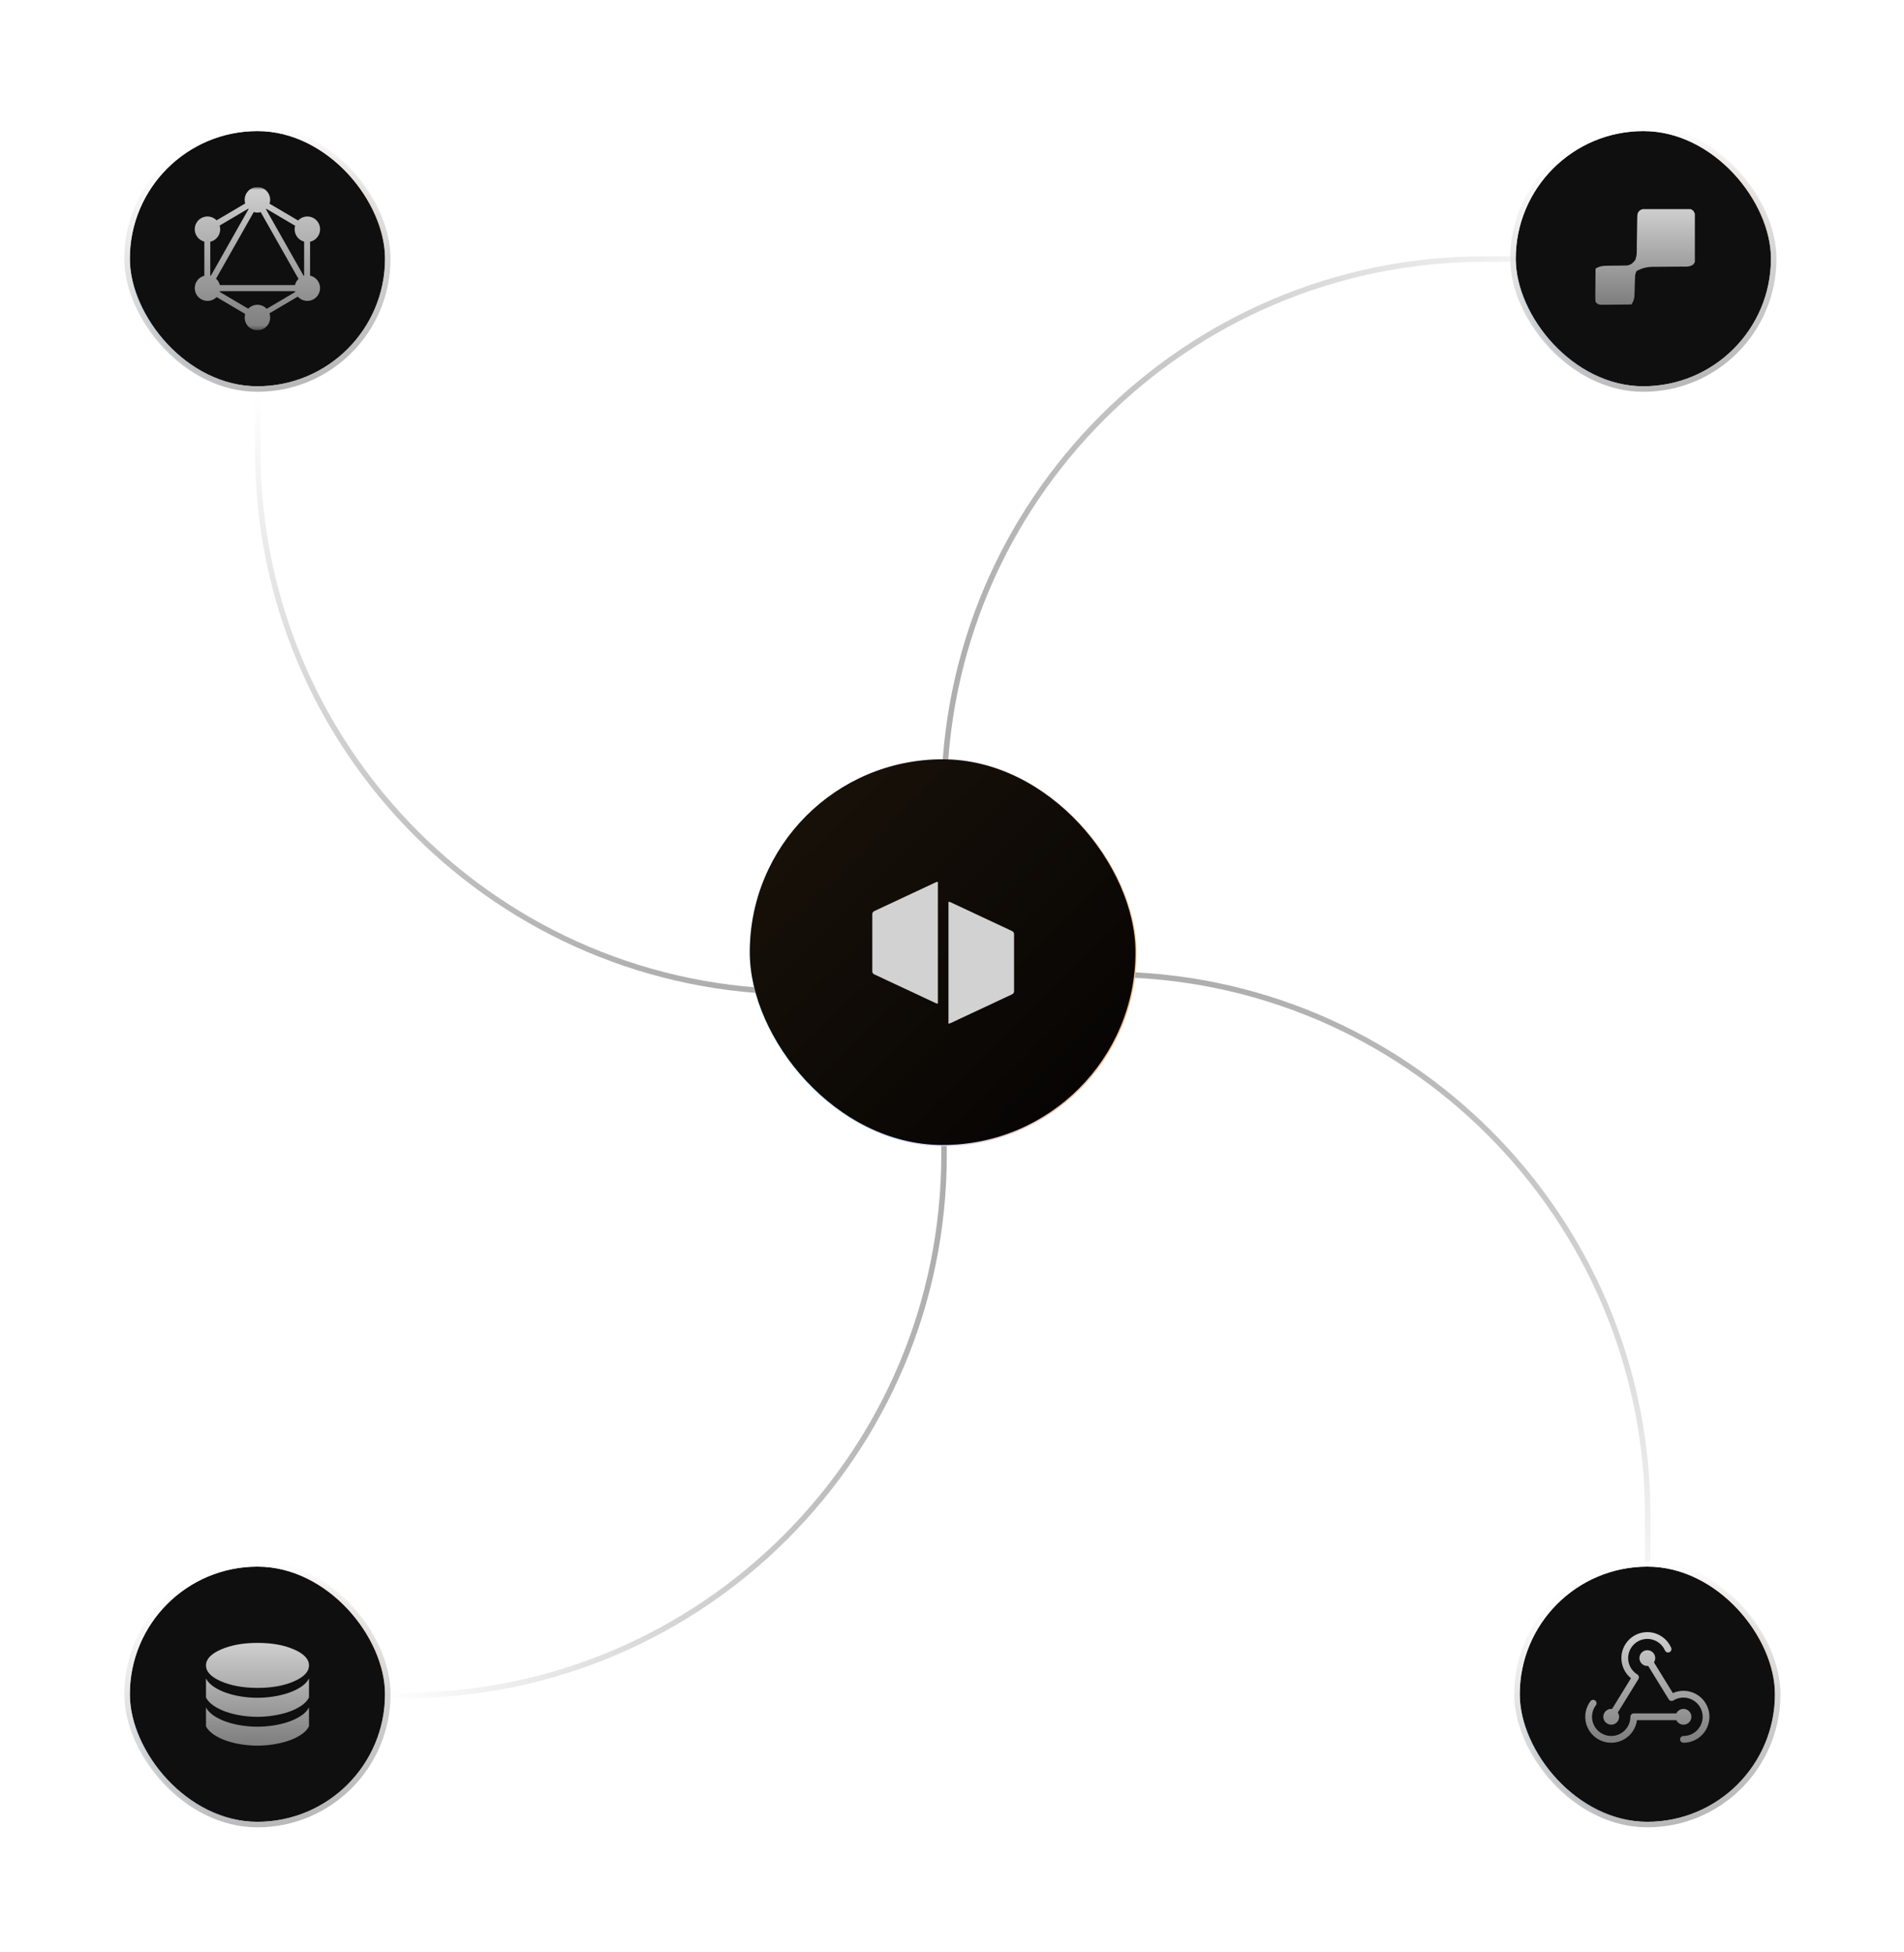 <svg width="436" height="447" viewBox="0 0 436 447" fill="none" xmlns="http://www.w3.org/2000/svg">
<path d="M59.031 89.949L59.031 103.266C59.031 171.667 114.481 227.116 182.881 227.116H190.205" stroke="url(#paint0_linear_198_15855)" stroke-opacity="0.8" stroke-width="1.262" stroke-linecap="round" stroke-linejoin="round"/>
<path d="M88.33 388.254L92.325 388.254C160.725 388.254 216.175 332.805 216.175 264.404L216.175 256.414" stroke="url(#paint1_linear_198_15855)" stroke-opacity="0.8" stroke-width="1.262" stroke-linecap="round" stroke-linejoin="round"/>
<path d="M377.312 377.598L377.312 346.968C377.312 278.568 321.863 223.119 253.463 223.119L245.473 223.119" stroke="url(#paint2_linear_198_15855)" stroke-opacity="0.8" stroke-width="1.262" stroke-linecap="round" stroke-linejoin="round"/>
<path d="M370.654 59.32L340.025 59.32C271.625 59.32 216.175 114.77 216.175 183.17L216.175 191.16" stroke="url(#paint3_linear_198_15855)" stroke-opacity="0.8" stroke-width="1.262" stroke-linecap="round" stroke-linejoin="round"/>
<g filter="url(#filter0_f_198_15855)">
<rect x="171.695" y="173.875" width="88.584" height="88.584" rx="44.292" fill="url(#paint4_linear_198_15855)"/>
</g>
<rect x="171.695" y="173.875" width="88.318" height="88.318" rx="44.159" fill="url(#paint5_linear_198_15855)"/>
<g filter="url(#filter1_d_198_15855)">
<path d="M217.662 206.603C217.519 206.535 217.356 206.5 217.189 206.5V234.389C217.356 234.389 217.519 234.354 217.662 234.286L231.736 227.699C231.88 227.632 231.999 227.535 232.082 227.419C232.165 227.302 232.209 227.169 232.209 227.035V213.857C232.209 213.722 232.165 213.59 232.082 213.473C231.999 213.357 231.88 213.26 231.736 213.192L217.662 206.603Z" fill="#D2D2D2"/>
</g>
<g filter="url(#filter2_d_198_15855)">
<path d="M214.295 202.032C214.438 201.965 214.602 201.93 214.768 201.93V229.819C214.602 229.819 214.438 229.783 214.295 229.716L200.221 223.129C200.077 223.062 199.958 222.965 199.875 222.848C199.792 222.731 199.748 222.599 199.748 222.464V209.287C199.748 209.152 199.792 209.02 199.875 208.903C199.958 208.786 200.077 208.689 200.221 208.622L214.295 202.032Z" fill="#D2D2D2"/>
</g>
<g opacity="0.5" filter="url(#filter3_f_198_15855)">
<circle cx="58.994" cy="59.279" r="29.26" fill="url(#paint6_linear_198_15855)"/>
</g>
<rect x="29.734" y="30.02" width="58.432" height="58.43" rx="29.215" fill="#100F10"/>
<rect x="29.101" y="29.386" width="59.699" height="59.697" rx="29.849" stroke="url(#paint7_linear_198_15855)" stroke-opacity="0.8" stroke-width="1.267"/>
<g clip-path="url(#clip0_198_15855)">
<mask id="mask0_198_15855" style="mask-type:luminance" maskUnits="userSpaceOnUse" x="42" y="42" width="34" height="34">
<path d="M42.543 42.832H75.352V75.641H42.543V42.832Z" fill="white"/>
</mask>
<g mask="url(#mask0_198_15855)">
<path fill-rule="evenodd" clip-rule="evenodd" d="M58.106 48.557C58.626 48.715 59.181 48.724 59.706 48.582L68.354 63.868C67.954 64.254 67.673 64.746 67.544 65.287H50.349C50.211 64.719 49.906 64.206 49.474 63.812L58.106 48.557ZM56.846 47.785C56.872 47.812 56.898 47.839 56.924 47.864L48.275 63.155L48.152 63.125V55.35C48.545 55.262 48.916 55.093 49.24 54.854C49.565 54.615 49.836 54.311 50.036 53.961C50.236 53.614 50.362 53.229 50.406 52.83C50.451 52.432 50.413 52.029 50.296 51.646L56.846 47.785ZM61.727 46.644C61.817 46.363 61.863 46.068 61.864 45.758C61.865 45.339 61.776 44.924 61.602 44.542C61.429 44.16 61.175 43.821 60.858 43.546C60.542 43.271 60.169 43.068 59.767 42.95C59.365 42.832 58.942 42.802 58.527 42.862C58.112 42.923 57.715 43.072 57.363 43.299C57.011 43.527 56.712 43.828 56.486 44.181C56.261 44.535 56.114 44.933 56.057 45.348C55.999 45.763 56.032 46.186 56.152 46.587L49.594 50.453C49.28 50.131 48.895 49.886 48.47 49.737C48.045 49.588 47.591 49.54 47.144 49.596C46.697 49.653 46.269 49.812 45.894 50.062C45.519 50.312 45.208 50.645 44.983 51.036C44.759 51.427 44.629 51.865 44.601 52.315C44.574 52.765 44.65 53.215 44.825 53.631C45 54.046 45.268 54.416 45.609 54.711C45.95 55.006 46.354 55.219 46.791 55.333V63.145C46.539 63.209 46.295 63.309 46.059 63.444C45.39 63.835 44.902 64.474 44.702 65.222C44.502 65.971 44.606 66.768 44.992 67.44C45.215 67.83 45.527 68.163 45.901 68.412C46.275 68.662 46.702 68.821 47.148 68.878C47.594 68.935 48.047 68.888 48.471 68.74C48.896 68.593 49.281 68.349 49.596 68.028L56.151 71.891C56.073 72.16 56.034 72.439 56.033 72.718C56.033 74.336 57.334 75.642 58.948 75.642C59.414 75.641 59.874 75.529 60.288 75.314C60.702 75.099 61.059 74.787 61.328 74.406C61.598 74.025 61.772 73.585 61.836 73.123C61.9 72.66 61.853 72.189 61.698 71.749L68.193 67.921C68.499 68.267 68.883 68.536 69.314 68.704C69.744 68.872 70.208 68.935 70.668 68.888C71.127 68.841 71.569 68.685 71.957 68.433C72.344 68.181 72.666 67.841 72.895 67.44C73.126 67.043 73.259 66.597 73.285 66.139C73.311 65.68 73.228 65.222 73.044 64.802C72.86 64.381 72.579 64.01 72.225 63.718C71.87 63.426 71.452 63.222 71.004 63.122V55.357C71.452 55.257 71.871 55.053 72.226 54.761C72.581 54.47 72.863 54.099 73.049 53.678C73.234 53.258 73.319 52.8 73.295 52.341C73.271 51.882 73.14 51.435 72.912 51.036C72.685 50.642 72.369 50.306 71.989 50.056C71.609 49.806 71.176 49.648 70.724 49.595C70.272 49.542 69.814 49.596 69.387 49.751C68.96 49.907 68.575 50.161 68.263 50.492L61.727 46.644ZM60.908 47.925L61.011 47.826L67.583 51.699C67.476 52.075 67.445 52.469 67.493 52.858C67.54 53.246 67.666 53.621 67.861 53.96C68.052 54.295 68.308 54.588 68.614 54.823C68.919 55.058 69.269 55.229 69.642 55.327V63.146L69.535 63.178L60.908 47.925ZM67.6 66.869L61.073 70.716C60.802 70.424 60.473 70.192 60.107 70.034C59.742 69.875 59.347 69.794 58.949 69.794C58.121 69.794 57.374 70.139 56.844 70.694L50.303 66.839C50.319 66.786 50.334 66.732 50.346 66.677H67.546C67.563 66.741 67.58 66.805 67.6 66.869Z" fill="url(#paint8_linear_198_15855)" fill-opacity="0.8"/>
</g>
</g>
<g opacity="0.5" filter="url(#filter4_f_198_15855)">
<circle cx="376.357" cy="59.279" r="29.26" fill="url(#paint9_linear_198_15855)"/>
</g>
<rect x="347.098" y="30.02" width="58.432" height="58.43" rx="29.215" fill="#100F10"/>
<rect x="346.464" y="29.386" width="59.699" height="59.697" rx="29.849" stroke="url(#paint10_linear_198_15855)" stroke-opacity="0.8" stroke-width="1.267"/>
<g clip-path="url(#clip1_198_15855)">
<path d="M378.427 47.779C378.676 47.778 378.925 47.777 379.182 47.776C379.708 47.776 380.235 47.777 380.761 47.781C381.568 47.785 382.374 47.781 383.181 47.775C383.692 47.776 384.204 47.777 384.715 47.779C384.957 47.777 385.199 47.775 385.447 47.773C387.123 47.794 387.123 47.794 387.745 48.254C388.394 49.128 388.229 50.229 388.222 51.276C388.222 51.525 388.223 51.773 388.224 52.03C388.225 52.555 388.223 53.08 388.219 53.605C388.215 54.41 388.219 55.215 388.225 56.019C388.224 56.529 388.223 57.04 388.222 57.55C388.223 57.791 388.225 58.032 388.227 58.28C388.207 59.954 388.207 59.954 387.739 60.573C386.915 61.189 385.933 61.054 384.942 61.05C384.714 61.053 384.487 61.056 384.252 61.059C383.524 61.069 382.797 61.073 382.068 61.076C381.114 61.081 380.159 61.09 379.204 61.103C378.987 61.102 378.77 61.101 378.546 61.1C377.083 61.121 376.049 61.382 374.75 62.069C374.411 62.745 374.417 63.199 374.396 63.954C374.386 64.216 374.377 64.477 374.367 64.747C374.35 65.299 374.334 65.85 374.318 66.402C374.309 66.664 374.299 66.927 374.289 67.197C374.282 67.437 374.275 67.677 374.267 67.924C374.176 68.633 373.969 69.109 373.613 69.724C372.346 69.741 371.079 69.751 369.811 69.76C369.45 69.765 369.089 69.769 368.717 69.774C368.372 69.776 368.028 69.778 367.673 69.78C367.354 69.783 367.036 69.786 366.708 69.789C365.939 69.724 365.939 69.724 365.37 69.157C365.306 68.39 365.306 68.39 365.315 67.427C365.317 67.084 365.318 66.74 365.32 66.386C365.325 66.026 365.33 65.665 365.335 65.294C365.339 64.75 365.339 64.75 365.343 64.195C365.349 63.297 365.359 62.4 365.37 61.502C366.299 60.952 366.998 60.864 368.07 60.857C368.519 60.848 368.519 60.848 368.976 60.839C369.604 60.832 370.232 60.827 370.859 60.824C371.158 60.817 371.457 60.811 371.765 60.804C372.038 60.802 372.311 60.799 372.591 60.797C373.545 60.608 373.876 60.276 374.465 59.517C374.901 58.475 374.798 57.307 374.81 56.193C374.818 55.761 374.826 55.33 374.834 54.898C374.846 54.219 374.856 53.541 374.864 52.863C374.872 52.207 374.885 51.551 374.898 50.894C374.899 50.691 374.9 50.489 374.901 50.279C374.936 48.871 374.936 48.871 375.397 48.264C376.268 47.602 377.374 47.771 378.427 47.779Z" fill="url(#paint11_linear_198_15855)" fill-opacity="0.8"/>
</g>
<g opacity="0.5" filter="url(#filter5_f_198_15855)">
<circle cx="58.994" cy="388.002" r="29.26" fill="url(#paint12_linear_198_15855)"/>
</g>
<rect x="29.734" y="358.742" width="58.432" height="58.43" rx="29.215" fill="#100F10"/>
<rect x="29.101" y="358.109" width="59.699" height="59.697" rx="29.849" stroke="url(#paint13_linear_198_15855)" stroke-opacity="0.8" stroke-width="1.267"/>
<path d="M58.979 386.512C62.263 386.512 65.046 386.011 67.329 385.008C69.613 384.006 70.755 382.789 70.755 381.358C70.755 379.927 69.613 378.711 67.329 377.709C65.045 376.707 62.262 376.206 58.979 376.207C55.696 376.208 52.907 376.709 50.612 377.709C48.318 378.709 47.171 379.926 47.172 381.36C47.173 382.794 48.32 384.01 50.612 385.008C52.905 386.006 55.693 386.507 58.977 386.511M58.949 388.777C60.144 388.777 61.359 388.681 62.595 388.491C63.83 388.302 64.991 388.021 66.078 387.649C67.164 387.277 68.121 386.816 68.949 386.267C69.776 385.717 70.378 385.081 70.755 384.36V388.719C70.378 389.441 69.776 390.076 68.949 390.626C68.122 391.176 67.165 391.638 66.078 392.01C64.991 392.382 63.83 392.662 62.595 392.852C61.359 393.041 60.144 393.136 58.949 393.136C57.755 393.136 56.54 393.041 55.304 392.852C54.069 392.662 52.912 392.382 51.834 392.01C50.757 391.638 49.805 391.176 48.978 390.626C48.152 390.075 47.55 389.44 47.172 388.721V384.36C47.549 385.08 48.151 385.716 48.978 386.267C49.805 386.816 50.757 387.277 51.834 387.65C52.912 388.021 54.069 388.302 55.304 388.492C56.54 388.683 57.755 388.778 58.949 388.777ZM58.949 395.402C60.144 395.402 61.359 395.307 62.595 395.117C63.829 394.927 64.99 394.646 66.078 394.274C67.165 393.902 68.122 393.441 68.949 392.891C69.775 392.342 70.377 391.706 70.755 390.985V395.316C70.378 396.037 69.776 396.673 68.949 397.223C68.122 397.772 67.165 398.234 66.078 398.606C64.991 398.978 63.83 399.259 62.595 399.449C61.359 399.638 60.144 399.733 58.949 399.733C57.755 399.733 56.54 399.638 55.304 399.449C54.069 399.259 52.912 398.978 51.834 398.606C50.757 398.234 49.805 397.773 48.978 397.223C48.152 396.672 47.55 396.037 47.172 395.316V390.985C47.55 391.705 48.152 392.341 48.978 392.891C49.805 393.442 50.757 393.903 51.834 394.275C52.912 394.647 54.069 394.928 55.304 395.117C56.54 395.307 57.755 395.402 58.949 395.402Z" fill="url(#paint14_linear_198_15855)" fill-opacity="0.8"/>
<g opacity="0.5" filter="url(#filter6_f_198_15855)">
<circle cx="377.273" cy="388.002" r="29.26" fill="url(#paint15_linear_198_15855)"/>
</g>
<rect x="348.014" y="358.742" width="58.432" height="58.43" rx="29.215" fill="#100F10"/>
<rect x="347.38" y="358.109" width="59.699" height="59.697" rx="29.849" stroke="url(#paint16_linear_198_15855)" stroke-opacity="0.8" stroke-width="1.267"/>
<path d="M383.867 393.903H374.85C374.731 394.805 374.407 395.667 373.903 396.424C373.399 397.18 372.728 397.812 371.942 398.268C371.156 398.725 370.275 398.996 369.368 399.059C368.461 399.122 367.552 398.976 366.71 398.633C365.868 398.289 365.116 397.757 364.512 397.078C363.908 396.398 363.467 395.589 363.225 394.713C362.983 393.836 362.944 392.916 363.113 392.023C363.282 391.129 363.654 390.286 364.2 389.559C364.261 389.478 364.338 389.409 364.425 389.357C364.513 389.305 364.61 389.271 364.711 389.257C364.812 389.243 364.915 389.248 365.013 389.274C365.112 389.299 365.205 389.344 365.286 389.405C365.368 389.466 365.436 389.543 365.488 389.63C365.54 389.718 365.574 389.815 365.588 389.916C365.603 390.017 365.597 390.12 365.572 390.218C365.546 390.317 365.502 390.41 365.441 390.491C364.867 391.25 364.559 392.176 364.562 393.128C364.562 394.293 365.025 395.411 365.849 396.235C366.673 397.059 367.791 397.522 368.956 397.522C370.122 397.522 371.239 397.059 372.063 396.235C372.887 395.411 373.35 394.293 373.35 393.128C373.35 392.922 373.432 392.725 373.578 392.579C373.723 392.434 373.92 392.352 374.126 392.352H383.867C384.043 391.981 384.341 391.681 384.71 391.501C385.079 391.321 385.499 391.272 385.9 391.362C386.3 391.453 386.659 391.677 386.915 391.997C387.172 392.318 387.312 392.717 387.312 393.128C387.312 393.539 387.172 393.937 386.915 394.258C386.659 394.579 386.3 394.803 385.9 394.893C385.499 394.983 385.079 394.934 384.71 394.755C384.341 394.575 384.043 394.274 383.867 393.903ZM368.956 394.937C369.281 394.937 369.601 394.849 369.88 394.682C370.16 394.516 370.389 394.277 370.545 393.991C370.7 393.705 370.775 393.382 370.762 393.057C370.749 392.732 370.649 392.416 370.472 392.143L375.179 384.494C375.232 384.407 375.268 384.31 375.284 384.21C375.299 384.109 375.295 384.006 375.271 383.907C375.247 383.808 375.204 383.715 375.144 383.633C375.084 383.55 375.008 383.481 374.921 383.428C374.334 383.066 373.841 382.571 373.481 381.983C373.121 381.396 372.904 380.731 372.848 380.044C372.793 379.357 372.899 378.667 373.159 378.029C373.419 377.391 373.826 376.823 374.346 376.371C374.867 375.919 375.486 375.595 376.154 375.427C376.823 375.258 377.521 375.249 378.194 375.401C378.866 375.552 379.493 375.86 380.025 376.298C380.557 376.737 380.978 377.294 381.254 377.926C381.293 378.021 381.351 378.108 381.424 378.18C381.498 378.253 381.584 378.31 381.68 378.349C381.776 378.388 381.878 378.407 381.981 378.405C382.084 378.404 382.186 378.382 382.281 378.341C382.375 378.3 382.46 378.24 382.532 378.166C382.603 378.091 382.659 378.003 382.695 377.907C382.732 377.81 382.749 377.708 382.746 377.605C382.743 377.502 382.719 377.4 382.676 377.307C382.316 376.481 381.773 375.748 381.088 375.164C380.404 374.579 379.595 374.157 378.724 373.93C377.852 373.703 376.941 373.677 376.058 373.854C375.175 374.031 374.344 374.406 373.627 374.951C372.911 375.496 372.327 376.197 371.921 377.001C371.514 377.804 371.296 378.69 371.282 379.59C371.267 380.49 371.458 381.382 371.839 382.198C372.219 383.014 372.781 383.733 373.48 384.3L369.153 391.329C369.088 391.322 369.023 391.318 368.956 391.318C368.476 391.318 368.016 391.509 367.677 391.848C367.337 392.188 367.147 392.648 367.147 393.128C367.147 393.608 367.337 394.068 367.677 394.407C368.016 394.747 368.476 394.937 368.956 394.937ZM385.5 387.182C384.662 387.182 383.834 387.358 383.07 387.699L378.744 380.67C378.963 380.332 379.063 379.931 379.028 379.53C378.993 379.129 378.826 378.751 378.552 378.456C378.279 378.161 377.915 377.965 377.518 377.9C377.12 377.835 376.713 377.904 376.36 378.097C376.006 378.289 375.727 378.594 375.566 378.963C375.406 379.332 375.372 379.744 375.472 380.134C375.572 380.524 375.798 380.869 376.116 381.116C376.434 381.363 376.826 381.496 377.228 381.495C377.294 381.495 377.359 381.492 377.424 381.484L382.129 389.131C382.238 389.306 382.411 389.431 382.611 389.479C382.811 389.526 383.022 389.493 383.197 389.385C383.775 389.029 384.428 388.812 385.105 388.751C385.781 388.69 386.462 388.787 387.095 389.034C387.728 389.28 388.295 389.67 388.752 390.173C389.208 390.676 389.542 391.277 389.727 391.931C389.912 392.584 389.943 393.272 389.818 393.939C389.692 394.607 389.414 395.236 389.004 395.778C388.595 396.32 388.065 396.759 387.457 397.062C386.849 397.364 386.179 397.522 385.5 397.522C385.294 397.522 385.097 397.604 384.951 397.749C384.806 397.895 384.724 398.092 384.724 398.298C384.724 398.503 384.806 398.701 384.951 398.846C385.097 398.991 385.294 399.073 385.5 399.073C387.077 399.073 388.589 398.447 389.704 397.332C390.819 396.217 391.445 394.705 391.445 393.128C391.445 391.551 390.819 390.039 389.704 388.924C388.589 387.809 387.077 387.182 385.5 387.182Z" fill="url(#paint17_linear_198_15855)" fill-opacity="0.8"/>
<defs>
<filter id="filter0_f_198_15855" x="158.381" y="160.56" width="115.213" height="115.215" filterUnits="userSpaceOnUse" color-interpolation-filters="sRGB">
<feFlood flood-opacity="0" result="BackgroundImageFix"/>
<feBlend mode="normal" in="SourceGraphic" in2="BackgroundImageFix" result="shape"/>
<feGaussianBlur stdDeviation="6.657" result="effect1_foregroundBlur_198_15855"/>
</filter>
<filter id="filter1_d_198_15855" x="199.689" y="189" width="50.02" height="62.891" filterUnits="userSpaceOnUse" color-interpolation-filters="sRGB">
<feFlood flood-opacity="0" result="BackgroundImageFix"/>
<feColorMatrix in="SourceAlpha" type="matrix" values="0 0 0 0 0 0 0 0 0 0 0 0 0 0 0 0 0 0 127 0" result="hardAlpha"/>
<feOffset/>
<feGaussianBlur stdDeviation="8.75"/>
<feComposite in2="hardAlpha" operator="out"/>
<feColorMatrix type="matrix" values="0 0 0 0 1 0 0 0 0 1 0 0 0 0 1 0 0 0 0.25 0"/>
<feBlend mode="normal" in2="BackgroundImageFix" result="effect1_dropShadow_198_15855"/>
<feBlend mode="normal" in="SourceGraphic" in2="effect1_dropShadow_198_15855" result="shape"/>
</filter>
<filter id="filter2_d_198_15855" x="182.248" y="184.43" width="50.02" height="62.891" filterUnits="userSpaceOnUse" color-interpolation-filters="sRGB">
<feFlood flood-opacity="0" result="BackgroundImageFix"/>
<feColorMatrix in="SourceAlpha" type="matrix" values="0 0 0 0 0 0 0 0 0 0 0 0 0 0 0 0 0 0 127 0" result="hardAlpha"/>
<feOffset/>
<feGaussianBlur stdDeviation="8.75"/>
<feComposite in2="hardAlpha" operator="out"/>
<feColorMatrix type="matrix" values="0 0 0 0 1 0 0 0 0 1 0 0 0 0 1 0 0 0 0.25 0"/>
<feBlend mode="normal" in2="BackgroundImageFix" result="effect1_dropShadow_198_15855"/>
<feBlend mode="normal" in="SourceGraphic" in2="effect1_dropShadow_198_15855" result="shape"/>
</filter>
<filter id="filter3_f_198_15855" x="0.312" y="0.597" width="117.364" height="117.364" filterUnits="userSpaceOnUse" color-interpolation-filters="sRGB">
<feFlood flood-opacity="0" result="BackgroundImageFix"/>
<feBlend mode="normal" in="SourceGraphic" in2="BackgroundImageFix" result="shape"/>
<feGaussianBlur stdDeviation="14.711" result="effect1_foregroundBlur_198_15855"/>
</filter>
<filter id="filter4_f_198_15855" x="317.675" y="0.597" width="117.364" height="117.364" filterUnits="userSpaceOnUse" color-interpolation-filters="sRGB">
<feFlood flood-opacity="0" result="BackgroundImageFix"/>
<feBlend mode="normal" in="SourceGraphic" in2="BackgroundImageFix" result="shape"/>
<feGaussianBlur stdDeviation="14.711" result="effect1_foregroundBlur_198_15855"/>
</filter>
<filter id="filter5_f_198_15855" x="0.312" y="329.32" width="117.364" height="117.364" filterUnits="userSpaceOnUse" color-interpolation-filters="sRGB">
<feFlood flood-opacity="0" result="BackgroundImageFix"/>
<feBlend mode="normal" in="SourceGraphic" in2="BackgroundImageFix" result="shape"/>
<feGaussianBlur stdDeviation="14.711" result="effect1_foregroundBlur_198_15855"/>
</filter>
<filter id="filter6_f_198_15855" x="318.591" y="329.32" width="117.364" height="117.364" filterUnits="userSpaceOnUse" color-interpolation-filters="sRGB">
<feFlood flood-opacity="0" result="BackgroundImageFix"/>
<feBlend mode="normal" in="SourceGraphic" in2="BackgroundImageFix" result="shape"/>
<feGaussianBlur stdDeviation="14.711" result="effect1_foregroundBlur_198_15855"/>
</filter>
<linearGradient id="paint0_linear_198_15855" x1="124.618" y1="89.949" x2="124.618" y2="227.116" gradientUnits="userSpaceOnUse">
<stop stop-color="white"/>
<stop offset="1" stop-color="#999999"/>
</linearGradient>
<linearGradient id="paint1_linear_198_15855" x1="88.33" y1="322.334" x2="216.175" y2="322.334" gradientUnits="userSpaceOnUse">
<stop stop-color="white"/>
<stop offset="1" stop-color="#999999"/>
</linearGradient>
<linearGradient id="paint2_linear_198_15855" x1="311.393" y1="377.598" x2="311.393" y2="223.119" gradientUnits="userSpaceOnUse">
<stop stop-color="white"/>
<stop offset="1" stop-color="#999999"/>
</linearGradient>
<linearGradient id="paint3_linear_198_15855" x1="370.654" y1="125.24" x2="216.175" y2="125.24" gradientUnits="userSpaceOnUse">
<stop stop-color="white"/>
<stop offset="1" stop-color="#999999"/>
</linearGradient>
<linearGradient id="paint4_linear_198_15855" x1="271.27" y1="218.5" x2="160.706" y2="218.5" gradientUnits="userSpaceOnUse">
<stop stop-color="#FFBA6A"/>
<stop offset="0.529" stop-color="#D8D3FF"/>
<stop offset="1" stop-color="#6FE2FF"/>
</linearGradient>
<linearGradient id="paint5_linear_198_15855" x1="168.846" y1="173.875" x2="260.014" y2="266.467" gradientUnits="userSpaceOnUse">
<stop stop-color="#1B130A"/>
<stop offset="1" stop-color="#030202"/>
</linearGradient>
<linearGradient id="paint6_linear_198_15855" x1="95.514" y1="59.499" x2="22.474" y2="59.499" gradientUnits="userSpaceOnUse">
<stop stop-color="#FFBA6A"/>
<stop offset="0.529" stop-color="#D8D3FF"/>
<stop offset="1" stop-color="#6FE2FF"/>
</linearGradient>
<linearGradient id="paint7_linear_198_15855" x1="58.95" y1="30.02" x2="76.62" y2="95.28" gradientUnits="userSpaceOnUse">
<stop stop-color="white"/>
<stop offset="1" stop-color="#999999"/>
</linearGradient>
<linearGradient id="paint8_linear_198_15855" x1="58.947" y1="42.832" x2="58.947" y2="75.642" gradientUnits="userSpaceOnUse">
<stop stop-color="white"/>
<stop offset="1" stop-color="#999999"/>
</linearGradient>
<linearGradient id="paint9_linear_198_15855" x1="412.877" y1="59.499" x2="339.838" y2="59.499" gradientUnits="userSpaceOnUse">
<stop stop-color="#FFBA6A"/>
<stop offset="0.529" stop-color="#D8D3FF"/>
<stop offset="1" stop-color="#6FE2FF"/>
</linearGradient>
<linearGradient id="paint10_linear_198_15855" x1="376.313" y1="30.02" x2="393.984" y2="95.28" gradientUnits="userSpaceOnUse">
<stop stop-color="white"/>
<stop offset="1" stop-color="#999999"/>
</linearGradient>
<linearGradient id="paint11_linear_198_15855" x1="376.778" y1="47.754" x2="376.778" y2="69.789" gradientUnits="userSpaceOnUse">
<stop stop-color="white"/>
<stop offset="1" stop-color="#999999"/>
</linearGradient>
<linearGradient id="paint12_linear_198_15855" x1="95.514" y1="388.222" x2="22.474" y2="388.222" gradientUnits="userSpaceOnUse">
<stop stop-color="#FFBA6A"/>
<stop offset="0.529" stop-color="#D8D3FF"/>
<stop offset="1" stop-color="#6FE2FF"/>
</linearGradient>
<linearGradient id="paint13_linear_198_15855" x1="58.95" y1="358.742" x2="76.62" y2="424.002" gradientUnits="userSpaceOnUse">
<stop stop-color="white"/>
<stop offset="1" stop-color="#999999"/>
</linearGradient>
<linearGradient id="paint14_linear_198_15855" x1="58.963" y1="376.207" x2="58.963" y2="399.733" gradientUnits="userSpaceOnUse">
<stop stop-color="white"/>
<stop offset="1" stop-color="#999999"/>
</linearGradient>
<linearGradient id="paint15_linear_198_15855" x1="413.793" y1="388.222" x2="340.754" y2="388.222" gradientUnits="userSpaceOnUse">
<stop stop-color="#FFBA6A"/>
<stop offset="0.529" stop-color="#D8D3FF"/>
<stop offset="1" stop-color="#6FE2FF"/>
</linearGradient>
<linearGradient id="paint16_linear_198_15855" x1="377.229" y1="358.742" x2="394.9" y2="424.002" gradientUnits="userSpaceOnUse">
<stop stop-color="white"/>
<stop offset="1" stop-color="#999999"/>
</linearGradient>
<linearGradient id="paint17_linear_198_15855" x1="377.227" y1="373.738" x2="377.227" y2="399.073" gradientUnits="userSpaceOnUse">
<stop stop-color="white"/>
<stop offset="1" stop-color="#999999"/>
</linearGradient>
<clipPath id="clip0_198_15855">
<rect width="32.809" height="32.809" fill="white" transform="translate(42.545 42.832)"/>
</clipPath>
<clipPath id="clip1_198_15855">
<rect width="23.591" height="22.683" fill="white" transform="translate(364.518 47.895)"/>
</clipPath>
</defs>
</svg>
